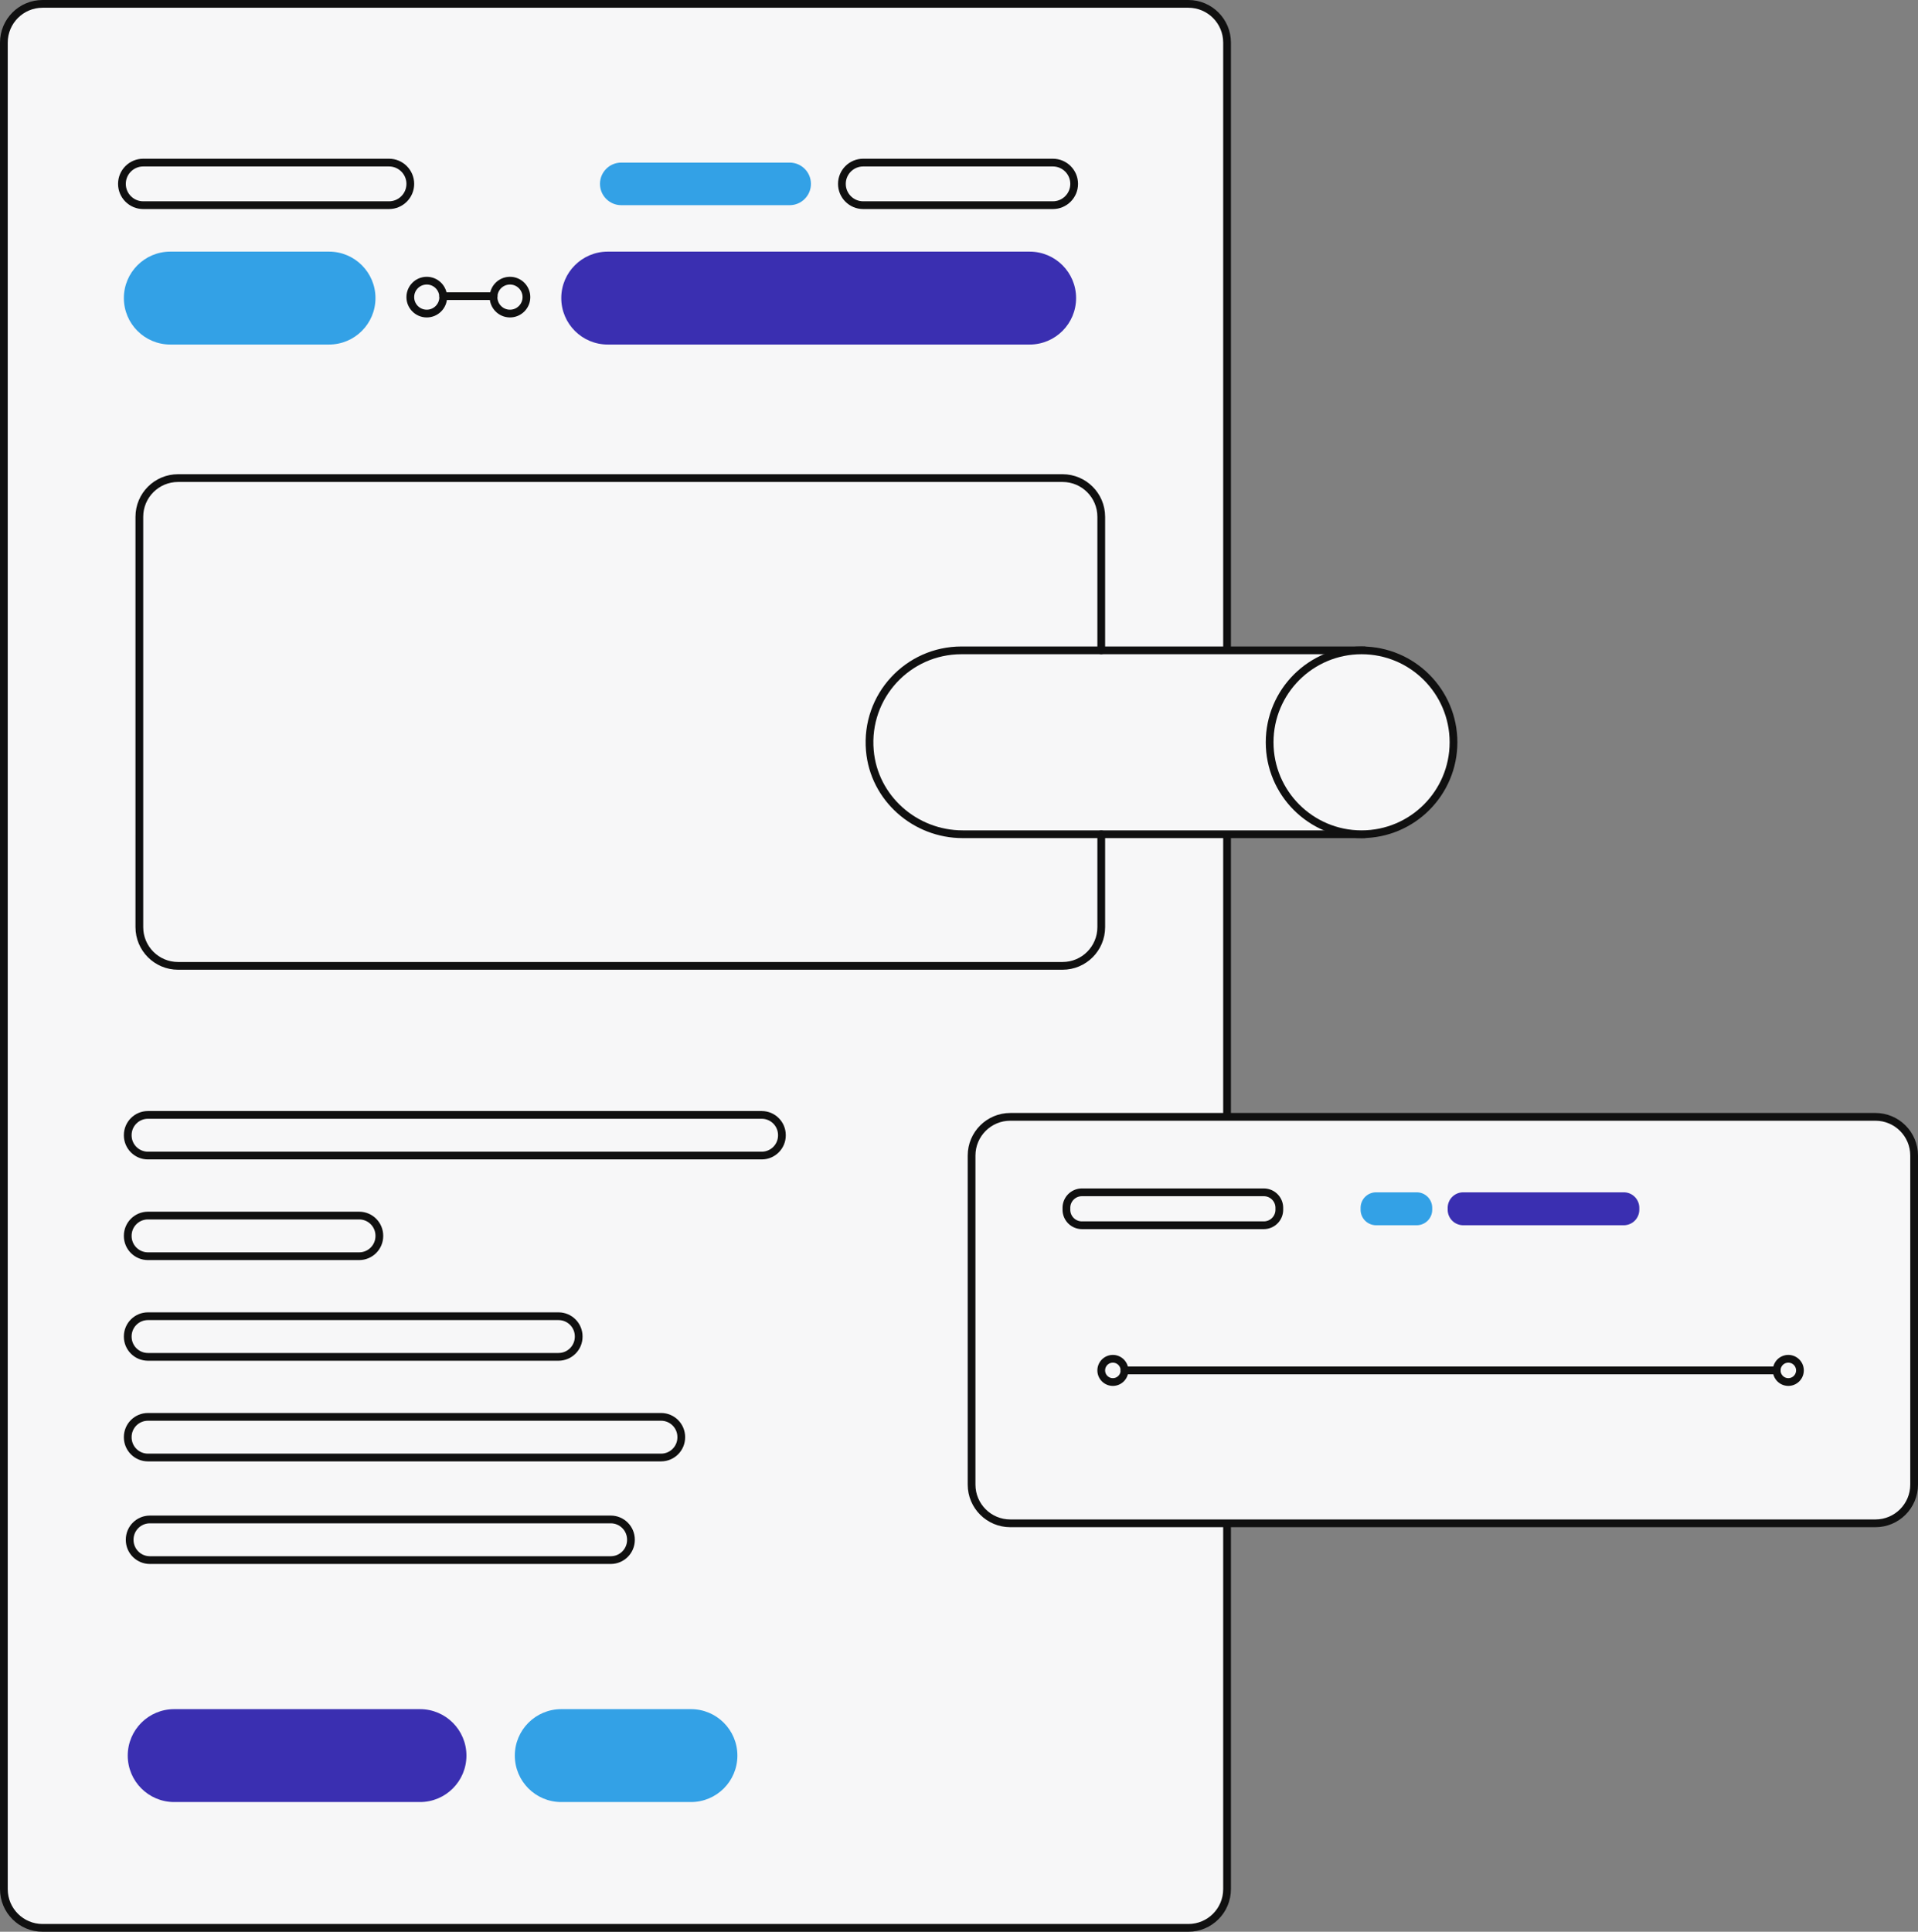 <?xml version="1.0" encoding="UTF-8"?>
<svg xmlns="http://www.w3.org/2000/svg" xmlns:xlink="http://www.w3.org/1999/xlink" xmlns:v="https://vecta.io/nano" width="991" height="998" fill="none">
  <rect width="100%" height="100%" fill="#808080" stroke="none"/>
  <style><![CDATA[.B{stroke:#101010}.C{stroke-width:4}.D{stroke-linejoin:round}.E{stroke-linecap:round}.F{fill:#33a1e6}.G{fill:#f7f7f8}.H{fill:#3a2fb1}]]></style>
  <use xlink:href="#B" class="G"></use>
  <g class="B C D E">
    <use xlink:href="#B"></use>
    <path d="M634 577V431"></path>
  </g>
  <path d="M314 178h218c13.255 0 24-10.745 24-24s-10.745-24-24-24H314c-13.255 0-24 10.745-24 24s10.745 24 24 24z" class="H"></path>
  <path d="M170 130H88c-13.255 0-24 10.745-24 24s10.745 24 24 24h82c13.255 0 24-10.745 24-24s-10.745-24-24-24z" class="F"></path>
  <path d="M446 106h98c6.075 0 11-4.925 11-11s-4.925-11-11-11h-98c-6.075 0-11 4.925-11 11s4.925 11 11 11z" class="B C D"></path>
  <path d="M408 84h-87c-6.075 0-11 4.925-11 11s4.925 11 11 11h87c6.075 0 11-4.925 11-11s-4.925-11-11-11z" class="F"></path>
  <g class="B C D">
    <path d="M74 106h127c6.075 0 11-4.925 11-11s-4.925-11-11-11H74c-6.075 0-11 4.925-11 11s4.925 11 11 11z"></path>
    <use xlink:href="#C"></use>
    <use xlink:href="#C" x="-43"></use>
    <path d="M255 153H229" class="E"></path>
  </g>
  <use xlink:href="#D" class="G"></use>
  <g class="B C D">
    <use xlink:href="#D" class="E"></use>
    <path d="M703.5 431c26.234 0 47.5-21.266 47.5-47.5S729.734 336 703.5 336 656 357.266 656 383.5s21.266 47.5 47.5 47.5zM969 577H522c-11.046 0-20 8.954-20 20v170c0 11.046 8.954 20 20 20h447c11.046 0 20-8.954 20-20V597c0-11.046-8.954-20-20-20z" class="G"></path>
    <path d="M653 616h-94a8 8 0 0 0-8 8v1a8 8 0 0 0 8 8h94a8 8 0 0 0 8-8v-1a8 8 0 0 0-8-8z"></path>
  </g>
  <path d="M732 616h-21a8 8 0 0 0-8 8v1a8 8 0 0 0 8 8h21a8 8 0 0 0 8-8v-1a8 8 0 0 0-8-8z" class="F"></path>
  <path d="M839 616h-83a8 8 0 0 0-8 8v1a8 8 0 0 0 8 8h83a8 8 0 0 0 8-8v-1a8 8 0 0 0-8-8z" class="H"></path>
  <g class="B C D">
    <path d="M575 714a6 6 0 1 0 0-12 6 6 0 1 0 0 12zm349 0a6 6 0 1 0 0-12 6 6 0 1 0 0 12z"></path>
    <path d="M581 708H918" class="E"></path>
  </g>
  <path d="M217 883H90c-13.255 0-24 10.745-24 24s10.745 24 24 24h127c13.255 0 24-10.745 24-24s-10.745-24-24-24z" class="H"></path>
  <path d="M357 883h-67c-13.255 0-24 10.745-24 24s10.745 24 24 24h67c13.255 0 24-10.745 24-24s-10.745-24-24-24z" class="F"></path>
  <g class="B C D">
    <path d="M76.43 701h212.14c5.76 0 10.43-4.67 10.43-10.43v-.14c0-5.76-4.67-10.43-10.43-10.43H76.43C70.67 680 66 684.67 66 690.43v.14c0 5.76 4.67 10.43 10.43 10.43zm0 52h265.14c5.76 0 10.43-4.67 10.43-10.43v-.14c0-5.76-4.67-10.43-10.43-10.43H76.43C70.67 732 66 736.67 66 742.43v.14c0 5.76 4.67 10.43 10.43 10.43zm1 53h238.14c5.76 0 10.43-4.67 10.43-10.43v-.14c0-5.76-4.67-10.43-10.43-10.43H77.43C71.67 785 67 789.67 67 795.43v.14c0 5.76 4.67 10.43 10.43 10.43zm-1-209h317.14c5.76 0 10.43-4.67 10.43-10.43v-.14c0-5.76-4.67-10.43-10.43-10.43H76.43C70.67 576 66 580.67 66 586.43v.14c0 5.76 4.67 10.43 10.43 10.43zm109.14 31H76.43C70.67 628 66 632.67 66 638.43v.14c0 5.76 4.67 10.43 10.43 10.43h109.14c5.76 0 10.43-4.67 10.43-10.43v-.14c0-5.76-4.67-10.43-10.43-10.43z"></path>
    <path d="M569 431v48c0 11.05-8.95 20-20 20H92c-11.05 0-20-8.95-20-20V267c0-11.05 8.95-20 20-20h457c11.05 0 20 8.95 20 20v69" class="E"></path>
  </g>
  <defs>
    <path id="B" d="M634 336V22c0-11.05-8.95-20-20-20H22C10.95 2 2 10.95 2 22v656 298c0 11.05 8.95 20 20 20h592c11.05 0 20-8.95 20-20V787"></path>
    <path id="C" d="M263.5 162c4.694 0 8.5-3.806 8.5-8.5s-3.806-8.5-8.5-8.5-8.5 3.806-8.5 8.5 3.806 8.5 8.5 8.5z"></path>
    <path id="D" d="M705 431H497.45c-24.71 0-45.87-18.62-48.01-43.24-2.45-28.15 19.67-51.76 47.31-51.76H705"></path>
  </defs>
</svg>
